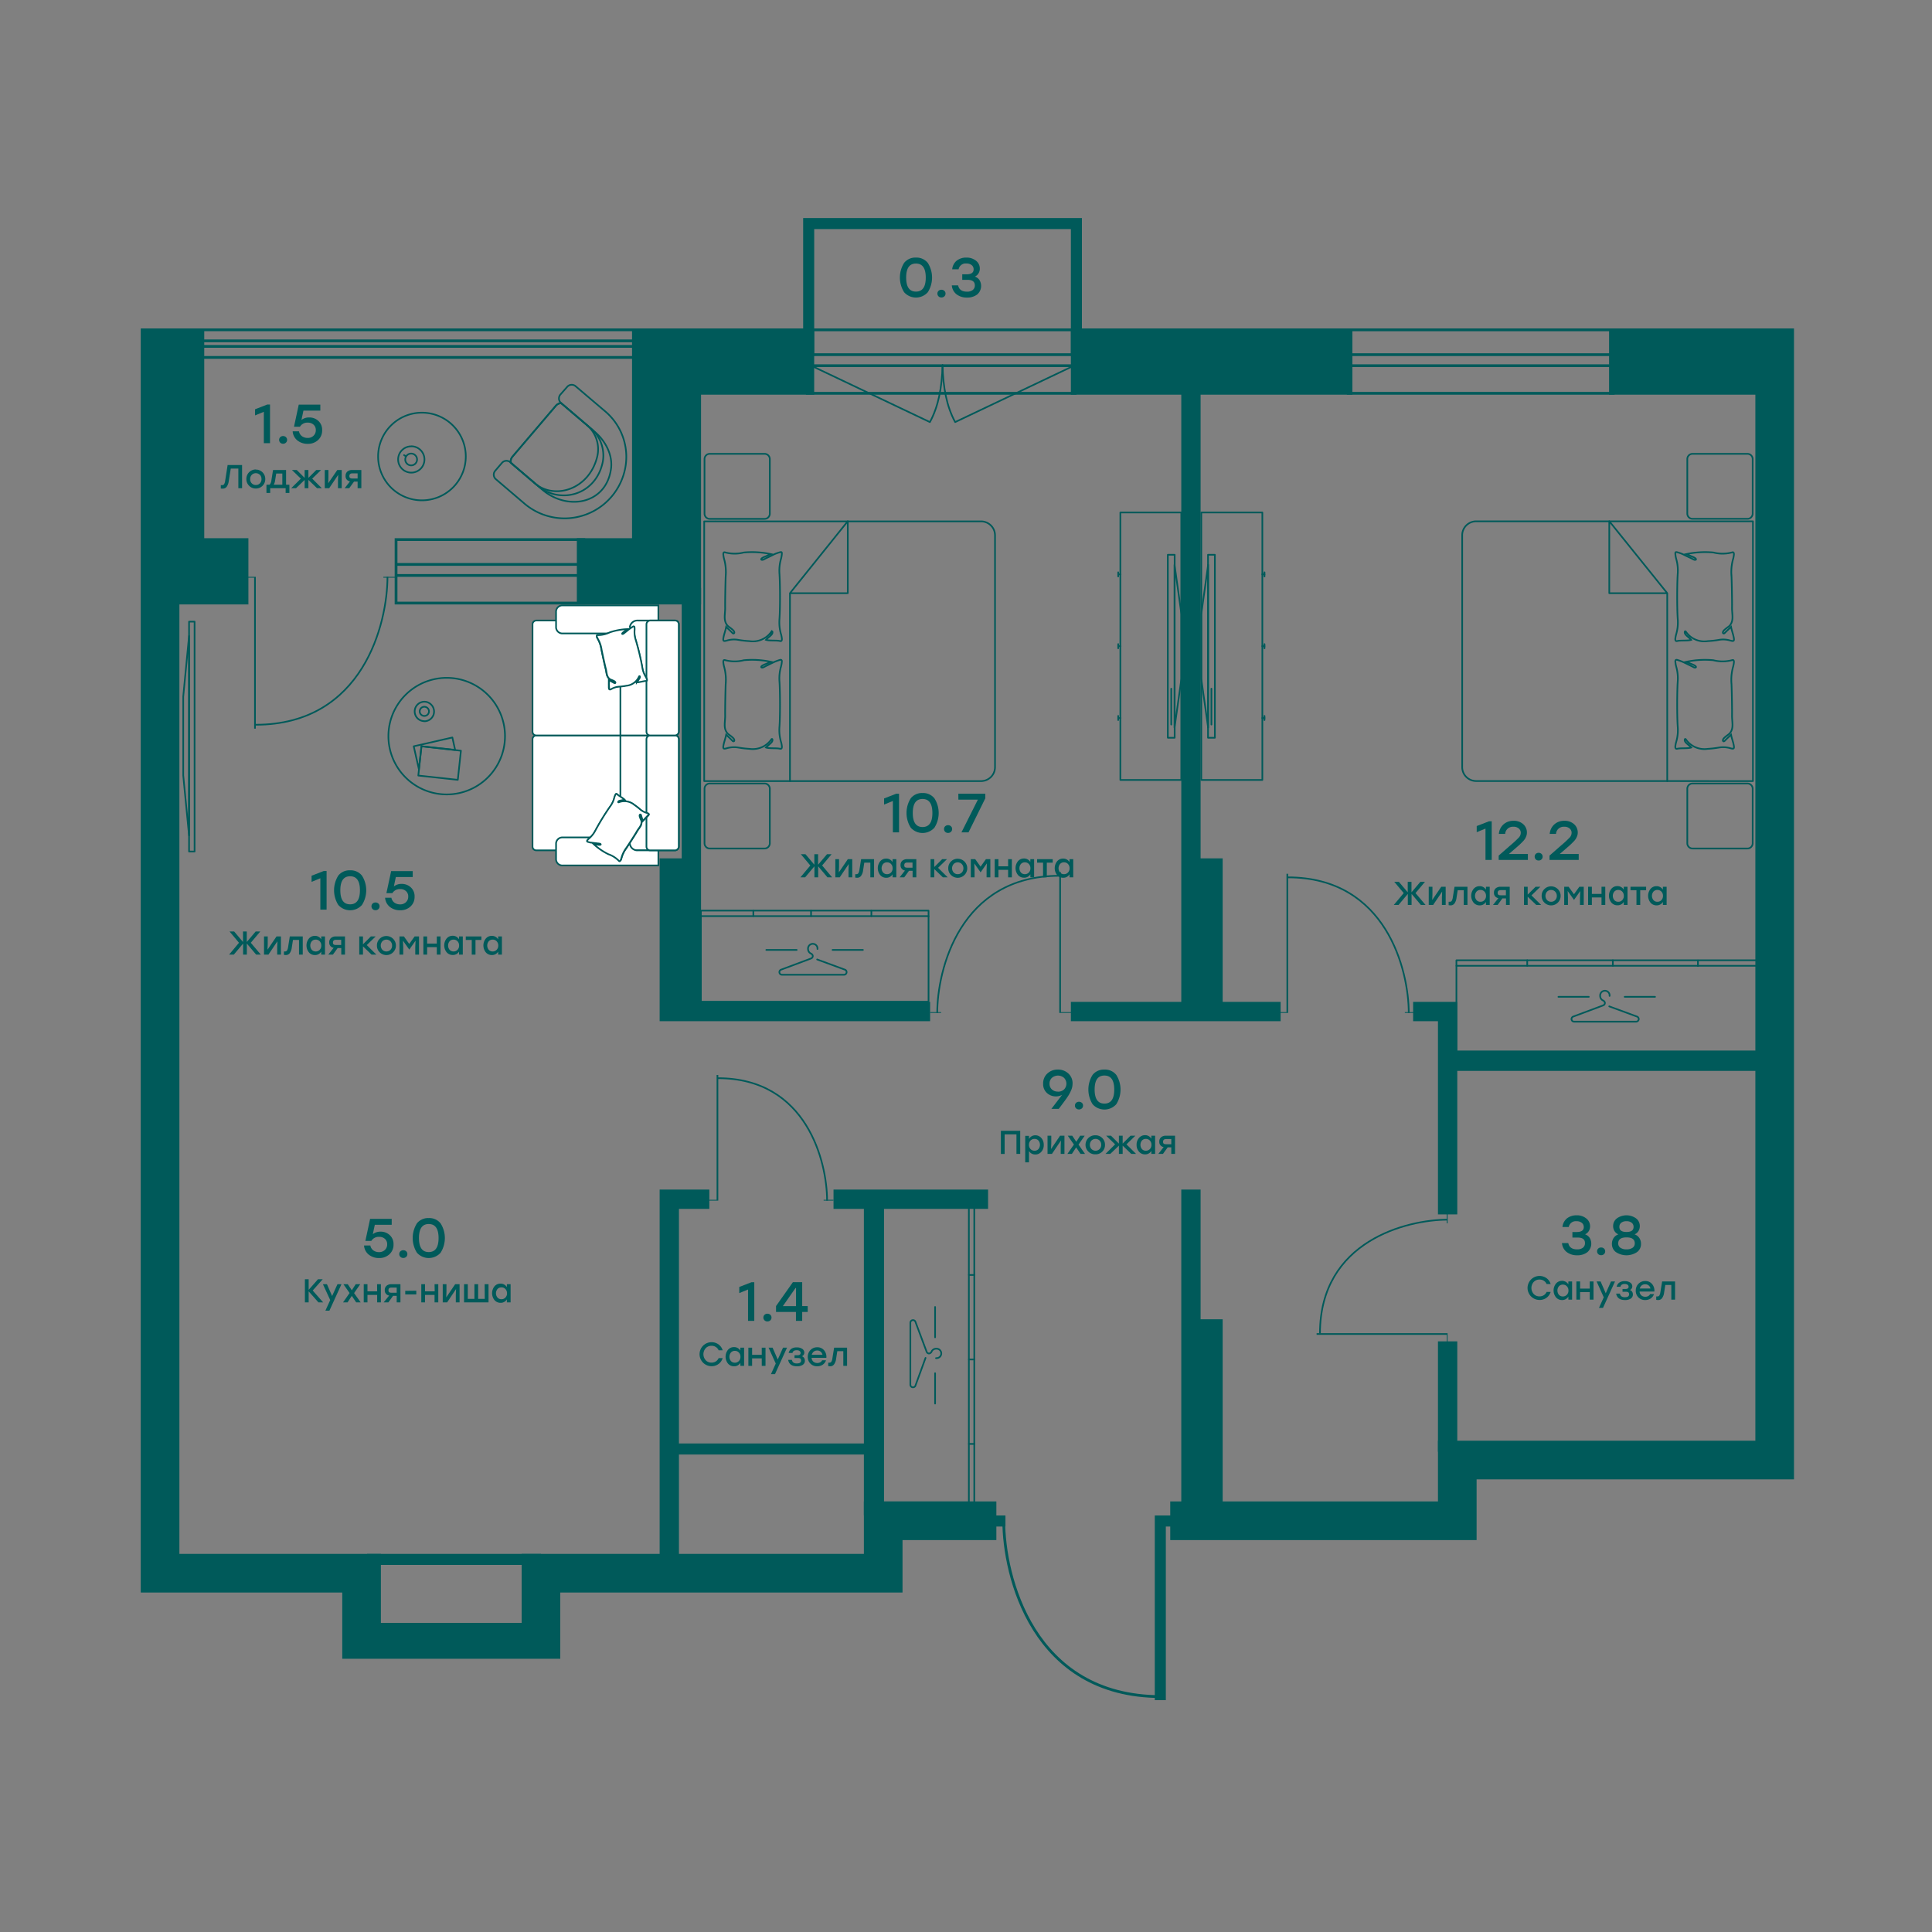 <svg xmlns="http://www.w3.org/2000/svg" xmlns:xlink="http://www.w3.org/1999/xlink" width="700" height="700" viewBox="0 0 700 700"><rect x="0" y="0" width="700" height="700" fill="#808080" stroke="none"/><defs><style>.cls-1,.cls-10,.cls-12,.cls-2,.cls-3,.cls-7,.cls-8{fill:none;}.cls-10,.cls-12,.cls-2,.cls-3,.cls-6,.cls-7,.cls-8,.cls-9{stroke:#005a5a;}.cls-2{stroke-linecap:round;stroke-linejoin:round;}.cls-12,.cls-2,.cls-3,.cls-6{stroke-width:0.6px;}.cls-3,.cls-6,.cls-8,.cls-9{stroke-miterlimit:10;}.cls-4{clip-path:url(#clip-path);}.cls-5{clip-path:url(#clip-path-2);}.cls-6{fill:#fff;}.cls-7,.cls-8{stroke-width:4px;}.cls-17,.cls-9{fill:#005a5a;}.cls-11{clip-path:url(#clip-path-3);}.cls-13{clip-path:url(#clip-path-4);}.cls-14{clip-path:url(#clip-path-5);}.cls-15{clip-path:url(#clip-path-6);}.cls-16{clip-path:url(#clip-path-7);}</style><clipPath id="clip-path"><rect class="cls-1" x="404.15" y="185.43" width="25" height="98"/></clipPath><clipPath id="clip-path-2"><rect class="cls-1" x="434.15" y="185.43" width="25" height="98"/></clipPath><clipPath id="clip-path-3"><rect class="cls-1" x="461.47" y="316.59" width="51.53" height="50.41"/></clipPath><clipPath id="clip-path-4"><rect class="cls-1" x="255.47" y="389.48" width="46.53" height="45.52"/></clipPath><clipPath id="clip-path-5"><rect class="cls-1" x="336.98" y="316" width="52.13" height="51"/></clipPath><clipPath id="clip-path-6"><rect class="cls-1" x="477.03" y="439.49" width="47.46" height="48.51"/></clipPath><clipPath id="clip-path-7"><rect class="cls-1" x="86.98" y="209" width="56.22" height="55"/></clipPath></defs><g id="мебель"><path class="cls-2" d="M259.18,188.88v0ZM355.44,283a5.07,5.07,0,0,0,3.59-1.48,5,5,0,0,0,1.48-3.56v-84a5,5,0,0,0-1.48-3.57,5.12,5.12,0,0,0-3.59-1.49H255.15V283Z"/><path class="cls-2" d="M286.22,283V214.92h20.95V188.84l-20.95,26.08"/><path class="cls-3" d="M263.1,266.2c.72.7,1.72,1.61,2.26,2.2s1.17-.15.21-1.07-1.66-1.2-2.08-1.74c-1.47-1.84-.71-4-.75-6.38s.1-8.95.19-11.31a17.6,17.6,0,0,0-.52-6.13,10.42,10.42,0,0,1-.35-1.85c0-.68.16-.92.78-.71a13.49,13.49,0,0,0,6.68,0,32.24,32.24,0,0,1,9.75.57c-.37.16-1.57.74-1.85.81-2.44.92-1.6,1.51-.91,1.24l1-.52c1.06-.5,2.11-1.05,3.17-1.53a18,18,0,0,1,1.86-.67c.54-.18.8.11.74.63a9.7,9.7,0,0,1-.33,1.85,15.64,15.64,0,0,0-.52,5.53c.24,3.91.26,12.05,0,16a15.44,15.44,0,0,0,.5,5.54,8.92,8.92,0,0,1,.37,1.85c0,.68-.18.9-.83.75-1.08-.27-3.72,0-4.93-.42.43-.57,1.86-1.52,2.21-2.18s0-1.35-.4-.59a8.16,8.16,0,0,1-3.46,2.71,8.24,8.24,0,0,1-4.36.54,34.42,34.42,0,0,1-3.91-.45,9.26,9.26,0,0,0-4.28.23c-1.25.37-1.45.16-1.21-1.11S262.89,267.42,263.1,266.2Z"/><path class="cls-3" d="M263.1,227.14c.72.7,1.72,1.62,2.26,2.19s1.17-.15.21-1.05-1.66-1.2-2.08-1.73c-1.47-1.85-.71-4.05-.75-6.39s.1-8.95.19-11.31a17.6,17.6,0,0,0-.52-6.13,9.64,9.64,0,0,1-.35-1.84c0-.67.16-.93.78-.71a13.26,13.26,0,0,0,6.68,0,32.9,32.9,0,0,1,9.75.58l-1.85.83c-2.44.9-1.6,1.49-.91,1.21.33-.12.7-.35,1-.51,1.06-.48,2.11-1,3.17-1.53a15,15,0,0,1,1.86-.65c.67-.2.8,0,.74.61a9.84,9.84,0,0,1-.33,1.85,15.64,15.64,0,0,0-.52,5.53c.24,3.91.26,12,0,16a15.46,15.46,0,0,0,.5,5.54,9.63,9.63,0,0,1,.37,1.85c0,.7-.18.92-.83.75-1.08-.26-3.72,0-4.93-.4.43-.58,1.86-1.52,2.21-2.2s0-1.33-.4-.57a8.15,8.15,0,0,1-7.82,3.23,34.37,34.37,0,0,1-3.91-.43,8.87,8.87,0,0,0-4.28.23c-1.25.35-1.45.16-1.21-1.13S262.89,228.37,263.1,227.14Z"/><path class="cls-2" d="M257.17,164.43H277a1.91,1.91,0,0,1,1.92,1.9v19.75A1.91,1.91,0,0,1,277,188H257.17a1.9,1.9,0,0,1-1.91-1.9V166.33A1.9,1.9,0,0,1,257.17,164.43Z"/><path class="cls-2" d="M257.17,283.88H277a1.91,1.91,0,0,1,1.92,1.9v19.75a1.91,1.91,0,0,1-1.92,1.9H257.17a1.9,1.9,0,0,1-1.91-1.9V285.78A1.9,1.9,0,0,1,257.17,283.88Z"/><g class="cls-4"><path class="cls-2" d="M425.6,201h-2.47V267.3h2.47Z"/><path class="cls-2" d="M428.06,222.57v23.28l-2.5,17.79v-59Z"/><path class="cls-2" d="M424.37,249.52v13"/><path class="cls-2" d="M428,282.59V185.68H405.93v96.91Z"/><path class="cls-2" d="M405.15,207.36v1.5"/><path class="cls-2" d="M406,208.1h-.8"/><path class="cls-2" d="M405.15,233.37v1.51"/><path class="cls-2" d="M406,234.11h-.8"/><path class="cls-2" d="M405.15,259.39v1.5"/><path class="cls-2" d="M406,260.15h-.8"/></g><path class="cls-2" d="M631.12,283v0Zm4,0V188.88H534.85a5.12,5.12,0,0,0-3.59,1.49,5,5,0,0,0-1.48,3.57v84a5,5,0,0,0,1.48,3.56,5.07,5.07,0,0,0,3.59,1.48Z"/><path class="cls-2" d="M604.07,283V214.92h-21V188.84l21,26.08"/><path class="cls-3" d="M627.2,266.2c-.73.7-1.73,1.61-2.27,2.2s-1.17-.15-.2-1.07,1.65-1.2,2.08-1.74c1.46-1.84.7-4,.74-6.38s-.09-8.95-.19-11.31a17.6,17.6,0,0,1,.52-6.13,9.61,9.61,0,0,0,.36-1.85c0-.68-.17-.92-.78-.71a13.53,13.53,0,0,1-6.69,0,32.24,32.24,0,0,0-9.75.57c.37.16,1.58.74,1.86.81,2.43.92,1.59,1.51.91,1.24l-1-.52c-1.06-.5-2.12-1.05-3.18-1.53a16.42,16.42,0,0,0-1.86-.67c-.54-.18-.8.11-.74.63a9.7,9.7,0,0,0,.33,1.85,15.41,15.41,0,0,1,.52,5.53c-.24,3.91-.26,12.05,0,16a15,15,0,0,1-.5,5.54,9.63,9.63,0,0,0-.37,1.85c0,.68.19.9.84.75,1.07-.27,3.71,0,4.92-.42-.43-.57-1.86-1.52-2.21-2.18s0-1.35.41-.59a8.13,8.13,0,0,0,3.45,2.71,8.27,8.27,0,0,0,4.37.54,34.24,34.24,0,0,0,3.9-.45,9.29,9.29,0,0,1,4.29.23c1.24.37,1.45.16,1.21-1.11S627.4,267.42,627.2,266.2Z"/><path class="cls-3" d="M627.2,227.14c-.73.7-1.73,1.62-2.27,2.19s-1.17-.15-.2-1.05,1.65-1.2,2.08-1.73c1.46-1.85.7-4.05.74-6.39s-.09-8.95-.19-11.31a17.6,17.6,0,0,1,.52-6.13,9.66,9.66,0,0,0,.36-1.84c0-.67-.17-.93-.78-.71a13.3,13.3,0,0,1-6.69,0,32.9,32.9,0,0,0-9.75.58l1.86.83c2.43.9,1.59,1.49.91,1.21a11.1,11.1,0,0,1-1-.51c-1.06-.48-2.12-1-3.18-1.53a15,15,0,0,0-1.86-.65c-.67-.2-.8,0-.74.61a9.84,9.84,0,0,0,.33,1.85,15.41,15.41,0,0,1,.52,5.53c-.24,3.91-.26,12,0,16a15,15,0,0,1-.5,5.54,10.45,10.45,0,0,0-.37,1.85c0,.7.19.92.84.75,1.07-.26,3.71,0,4.92-.4-.43-.58-1.86-1.52-2.21-2.2s0-1.33.41-.57a8.13,8.13,0,0,0,7.82,3.23,34.2,34.2,0,0,0,3.9-.43,8.91,8.91,0,0,1,4.29.23c1.24.35,1.45.16,1.21-1.13S627.4,228.37,627.2,227.14Z"/><path class="cls-2" d="M633.12,164.43H613.25a1.9,1.9,0,0,0-1.91,1.9v19.75a1.9,1.9,0,0,0,1.91,1.9h19.87a1.9,1.9,0,0,0,1.91-1.9V166.33A1.9,1.9,0,0,0,633.12,164.43Z"/><path class="cls-2" d="M633.12,283.88H613.25a1.9,1.9,0,0,0-1.91,1.9v19.75a1.9,1.9,0,0,0,1.91,1.9h19.87a1.9,1.9,0,0,0,1.91-1.9V285.78A1.9,1.9,0,0,0,633.12,283.88Z"/><g class="cls-5"><path class="cls-2" d="M437.69,201h2.48V267.3h-2.48Z"/><path class="cls-2" d="M435.23,222.57v23.28l2.5,17.79v-59Z"/><path class="cls-2" d="M438.92,249.52v13"/><path class="cls-2" d="M435.25,282.59V185.68h22.12v96.91Z"/><path class="cls-2" d="M458.15,207.36v1.5"/><path class="cls-2" d="M457.35,208.1h.8"/><path class="cls-2" d="M458.15,233.37v1.51"/><path class="cls-2" d="M457.35,234.11h.8"/><path class="cls-2" d="M458.15,259.39v1.5"/><path class="cls-2" d="M457.35,260.15h.8"/></g><path class="cls-2" d="M637.18,347.93v33H527.69v-33H637.18Z"/><path class="cls-2" d="M583.18,360.83a1.71,1.71,0,0,0-.07-.71,1.71,1.71,0,0,0-2.33-1,1.73,1.73,0,0,0-.58.42,1.83,1.83,0,0,0-.36.62,1.89,1.89,0,0,0-.07.71,1.81,1.81,0,0,0,1,1.6,1.11,1.11,0,0,1,.48.35,1.06,1.06,0,0,1,.24.54,1,1,0,0,1-.14.51.94.94,0,0,1-.39.35l-.33.14-10.71,4a.92.92,0,0,0-.44.45.94.94,0,0,0-.07.62.94.94,0,0,0,.94.74h22.45a1,1,0,0,0,.59-.21,1,1,0,0,0,.33-.54,1,1,0,0,0-.07-.62.94.94,0,0,0-.44-.44l-10.14-3.73"/><path class="cls-2" d="M575.65,361.17h-11"/><path class="cls-2" d="M599.65,361.17h-11"/><line class="cls-2" x1="637.18" y1="349.93" x2="527.69" y2="349.93"/><line class="cls-2" x1="615.19" y1="348" x2="615.19" y2="350"/><line class="cls-2" x1="584.36" y1="347.93" x2="584.36" y2="349.93"/><line class="cls-2" x1="553.34" y1="347.93" x2="553.34" y2="349.93"/><path class="cls-2" d="M353,544.32H320V437h33V544.32Z"/><path class="cls-2" d="M339.14,492.08a1.71,1.71,0,0,0,.71-.08,1.66,1.66,0,0,0,.62-.35,1.73,1.73,0,0,0,.42-.58,1.71,1.71,0,0,0,0-1.4,1.83,1.83,0,0,0-.42-.58,1.66,1.66,0,0,0-.62-.35,1.71,1.71,0,0,0-.71-.08,1.88,1.88,0,0,0-.95.28,1.79,1.79,0,0,0-.65.74,1.05,1.05,0,0,1-.35.48,1.14,1.14,0,0,1-.55.24.88.88,0,0,1-.5-.14.9.9,0,0,1-.36-.39l-.13-.33-4-10.7a.94.94,0,0,0-.45-.45,1,1,0,0,0-.63-.06.94.94,0,0,0-.53.34,1,1,0,0,0-.2.6v22.44a.91.91,0,0,0,.21.59.93.93,0,0,0,.53.33,1,1,0,0,0,.63-.07.94.94,0,0,0,.44-.44L335.34,492"/><path class="cls-2" d="M338.8,484.54v-11"/><path class="cls-2" d="M338.8,508.54v-11"/><line class="cls-2" x1="351.04" y1="544.32" x2="351.04" y2="437"/><line class="cls-2" x1="353.04" y1="523.16" x2="351.04" y2="523.16"/><line class="cls-2" x1="353.04" y1="492.55" x2="351.04" y2="492.55"/><line class="cls-2" x1="353.04" y1="461.94" x2="351.04" y2="461.94"/><path class="cls-2" d="M336.43,329.93v33H253.94v-33h82.49Z"/><path class="cls-2" d="M296.18,343.83a1.71,1.71,0,0,0-.07-.71,1.71,1.71,0,0,0-2.33-1,1.73,1.73,0,0,0-.58.42,1.83,1.83,0,0,0-.36.62,1.89,1.89,0,0,0-.07.71,1.81,1.81,0,0,0,1,1.6,1.11,1.11,0,0,1,.48.35,1.06,1.06,0,0,1,.24.54,1,1,0,0,1-.14.51.94.94,0,0,1-.39.35l-.33.14-10.71,4a.92.92,0,0,0-.44.45.94.94,0,0,0-.07.62.94.94,0,0,0,.94.74h22.45a1,1,0,0,0,.59-.21,1,1,0,0,0,.33-.54,1,1,0,0,0-.07-.62.94.94,0,0,0-.44-.44l-10.14-3.73"/><path class="cls-2" d="M288.65,344.17h-11"/><path class="cls-2" d="M312.65,344.17h-11"/><line class="cls-2" x1="336.43" y1="331.93" x2="253.94" y2="331.93"/><line class="cls-2" x1="315.72" y1="329.93" x2="315.72" y2="331.93"/><line class="cls-2" x1="293.86" y1="329.93" x2="293.86" y2="331.93"/><line class="cls-2" x1="272.95" y1="329.93" x2="272.95" y2="331.93"/><path class="cls-2" d="M196.45,177.39c9.16,7.82,23.22,5.29,24.94-7.59.63-4.75-1.81-9.86-5.89-13.34l-12.12-10.34a2.6,2.6,0,0,0-2,.88l-15.71,18.46a2.64,2.64,0,0,0-.52,2.28Z"/><path class="cls-2" d="M193.78,175.11c7.15,6.1,19.68,2.27,22.59-9.6a11.46,11.46,0,0,0-3.69-11.46L203.23,146a2.91,2.91,0,0,0-1.8,1l-15.76,18.47a2.9,2.9,0,0,0-.7,2.13Z"/><path class="cls-2" d="M226,171.77a21.59,21.59,0,0,0-6.87-22.85l-10.6-9a2.16,2.16,0,0,0-3,.21L203,143a2.18,2.18,0,0,0,.26,3l10.58,9a13,13,0,0,1,4.58,12.23c-2.42,12.28-15.57,15.58-23.54,8.78l-10-8.54a2.14,2.14,0,0,0-3,.22l-2.49,2.92a2.14,2.14,0,0,0,.26,3l10.17,8.68A22.38,22.38,0,0,0,226,171.77Z"/><rect class="cls-6" x="198.62" y="260.78" width="41.64" height="53" rx="1.33" transform="translate(-67.84 506.71) rotate(-90)"/><path class="cls-6" d="M228.19,305.56h0a2.31,2.31,0,0,0-2.44-2.15H203.91a2.31,2.31,0,0,0-2.44,2.15v5.87a2.3,2.3,0,0,0,2.44,2.14h34.63V308.1h-7.45A2.74,2.74,0,0,1,228.19,305.56Z"/><line class="cls-6" x1="224.78" y1="303.41" x2="224.78" y2="266.46"/><rect class="cls-6" x="198.62" y="219.14" width="41.64" height="53" rx="1.33" transform="translate(-26.2 465.08) rotate(-90)"/><path class="cls-6" d="M228.19,227.37h0a2.3,2.3,0,0,1-2.44,2.14H203.91a2.3,2.3,0,0,1-2.44-2.14v-5.88a2.3,2.3,0,0,1,2.44-2.14h34.63v5.48h-7.45A2.74,2.74,0,0,0,228.19,227.37Z"/><rect class="cls-6" x="219.26" y="281.42" width="41.64" height="11.71" rx="1.33" transform="translate(-47.2 527.36) rotate(-90)"/><rect class="cls-6" x="219.26" y="239.78" width="41.64" height="11.71" rx="1.33" transform="translate(-5.56 485.72) rotate(-90)"/><line class="cls-6" x1="224.78" y1="266.46" x2="224.78" y2="229.28"/><path class="cls-6" d="M216.16,230.55a5.39,5.39,0,0,0,.5,1.06,10.7,10.7,0,0,1,1.22,3.69c.29,1.46,1.16,5.55,1.53,6.93s.21,2.85,1.43,3.7c.35.26,1,.42,1.59.74s.6,1.05,0,.68-1.21-.68-1.85-1v2.59c0,.89.2.91.94.5a6.3,6.3,0,0,1,2.72-.79,25,25,0,0,0,2.58-.34,5.41,5.41,0,0,0,2.71-1,5.53,5.53,0,0,0,1.84-2.2c.19-.52.52-.24.35.29a13.56,13.56,0,0,1-1.11,1.68c.78,0,2.5-.5,3.22-.5s.59-.18.44-.59a6.2,6.2,0,0,0-.52-1.11,9,9,0,0,1-1.14-3.3,92.59,92.59,0,0,0-2.33-9.74,9.78,9.78,0,0,1-.48-3.48,5,5,0,0,0,0-1.22.29.29,0,0,0,0-.13"/><path class="cls-6" d="M220.67,246.45l1.85,1c.5.28.74-.27,0-.68s-1.24-.48-1.59-.74c-1.22-.92-1.05-2.35-1.42-3.7s-1.24-5.54-1.54-6.93a10.77,10.77,0,0,0-1.22-3.69,5.14,5.14,0,0,1-.5-1.06c-.14-.4,0-.59.39-.55a9.58,9.58,0,0,0,4.33-1,22.75,22.75,0,0,1,6.33-1.16l-1,.77c-1.42,1-.81,1.17-.41.89a7.47,7.47,0,0,0,.59-.46c.61-.46,1.21-1,1.85-1.44.32-.24.69-.45,1-.67s.53,0,.57.26a5,5,0,0,1,0,1.22,9.78,9.78,0,0,0,.48,3.48,93,93,0,0,1,2.33,9.73,8.83,8.83,0,0,0,1.15,3.31,5.85,5.85,0,0,1,.51,1.11c.15.41,0,.59-.44.59s-2.44.52-3.22.5a14.35,14.35,0,0,0,1.11-1.68c.17-.54-.16-.81-.35-.3a5.49,5.49,0,0,1-1.84,2.21,5.41,5.41,0,0,1-2.71,1,22.19,22.19,0,0,1-2.58.33,6.49,6.49,0,0,0-2.72.8c-.74.41-.9.33-.94-.5S220.65,247.24,220.67,246.45Z"/><path class="cls-6" d="M224.83,311.83a5.33,5.33,0,0,0,.39-1.1,10.86,10.86,0,0,1,1.75-3.48c.83-1.24,3.1-4.74,3.82-6s1.87-2.16,1.61-3.62c-.07-.43-.41-1-.61-1.65s.32-1.17.49-.48.36,1.33.6,2l1.83-1.83c.63-.63.5-.78-.31-1a6.33,6.33,0,0,1-2.49-1.36,24.06,24.06,0,0,0-2.06-1.59,5.46,5.46,0,0,0-2.61-1.21,5.61,5.61,0,0,0-2.87.25c-.5.24-.53-.19,0-.45a14.8,14.8,0,0,1,2-.41c-.55-.55-2.12-1.41-2.63-1.92s-.55-.29-.73.11a5.64,5.64,0,0,0-.42,1.15,8.92,8.92,0,0,1-1.53,3.14,92.1,92.1,0,0,0-5.24,8.54,9.64,9.64,0,0,1-2.12,2.79,5.44,5.44,0,0,0-.86.87.26.26,0,0,0-.09.09"/><path class="cls-6" d="M232.88,297.4c-.18-.63-.45-1.46-.6-2s-.72-.33-.49.48.54,1.22.61,1.65c.2,1.51-.92,2.4-1.61,3.62s-3,4.79-3.82,6a10.86,10.86,0,0,0-1.75,3.48,5.33,5.33,0,0,1-.39,1.1c-.18.39-.42.42-.67.11a9.66,9.66,0,0,0-3.76-2.35,22.53,22.53,0,0,1-5.31-3.66l1.28.19c1.68.34,1.4-.25.92-.34a7.08,7.08,0,0,0-.75-.1c-.76-.1-1.53-.17-2.32-.28-.4,0-.8-.17-1.2-.26s-.38-.38-.23-.59a5.44,5.44,0,0,1,.87-.86,9.79,9.79,0,0,0,2.11-2.8,90.64,90.64,0,0,1,5.24-8.53,8.71,8.71,0,0,0,1.53-3.15,5.64,5.64,0,0,1,.42-1.15c.18-.4.42-.42.73-.11s2.09,1.36,2.63,1.92a14.8,14.8,0,0,0-2,.41c-.49.26-.45.69,0,.46a5.55,5.55,0,0,1,5.48.95,21.29,21.29,0,0,1,2.06,1.59,6.33,6.33,0,0,0,2.49,1.36c.81.24.87.41.31,1S233.45,296.85,232.88,297.4Z"/><path class="cls-2" d="M154.43,286.49a21.12,21.12,0,1,0-11.79-11,21.11,21.11,0,0,0,11.79,11Z"/><path class="cls-2" d="M152.69,270.38l-.91,8.35-1.88-8.33,14-3.2,1,4.51Z"/><path class="cls-2" d="M152.71,270.4,151.56,281l14.31,1.55L167,272Z"/><path class="cls-2" d="M153.69,261.32a3.49,3.49,0,0,0,2-.58,3.6,3.6,0,0,0,1.31-1.58,3.55,3.55,0,0,0-.76-3.85,3.57,3.57,0,0,0-1.8-1,3.47,3.47,0,0,0-2,.2,3.52,3.52,0,0,0,1.33,6.78Z"/><path class="cls-2" d="M153.69,259.39a1.63,1.63,0,0,0,.94-.24,1.6,1.6,0,0,0,.64-.72,1.65,1.65,0,0,0-.3-1.83,1.65,1.65,0,0,0-.85-.48,1.58,1.58,0,0,0-1,.08,1.62,1.62,0,0,0-.76.61,1.59,1.59,0,0,0-.29.92,1.66,1.66,0,0,0,1.58,1.66Z"/><path class="cls-2" d="M68.5,225.23h2v83.3h-2Z"/><path class="cls-2" d="M66.39,252.41v28.52l2.11,21.79V230.41Z"/><path class="cls-2" d="M152.92,149.52a15.88,15.88,0,1,0,15.84,15.92,15.88,15.88,0,0,0-15.84-15.92Z"/><path class="cls-2" d="M149,161.72a4.75,4.75,0,0,0-4.75,4.75v0a4.77,4.77,0,1,0,4.77-4.77Z"/><path class="cls-2" d="M146.83,166.48h0a2.14,2.14,0,1,0,2.14-2.14A2.14,2.14,0,0,0,146.83,166.48Z"/><line class="cls-2" x1="146.4" y1="164.9" x2="147.08" y2="165.33"/></g><g id="балконы"><polyline class="cls-7" points="390 129 390 81 293 81 293 129"/></g><g id="вентканалы"><line class="cls-8" x1="242" y1="525" x2="317" y2="525"/><line class="cls-8" x1="133" y1="565" x2="196" y2="565"/></g><g id="стены_внутренние" data-name="стены внутренние"><polygon class="cls-9" points="336.5 363.5 336.5 369.5 239.5 369.5 239.5 311.5 247.5 311.5 247.5 213.5 253.5 213.5 253.5 363.5 336.5 363.5"/><polygon class="cls-9" points="388.5 369.5 388.5 363.5 428.5 363.5 428.5 136.5 434.5 136.5 434.5 311.5 442.5 311.5 442.5 363.5 463.5 363.5 463.5 369.5 388.5 369.5"/><polygon class="cls-9" points="512.5 369.5 512.5 363.5 527.5 363.5 527.5 381.5 640.5 381.5 640.5 387.5 527.5 387.5 527.5 439.5 521.5 439.5 521.5 369.5 512.5 369.5"/><rect class="cls-9" x="521.5" y="486.5" width="6" height="39"/><polygon class="cls-9" points="428.5 431.5 434.5 431.5 434.5 478.5 442.5 478.5 442.5 548.5 428.5 548.5 428.5 431.5"/><polygon class="cls-9" points="256.5 431.5 256.5 437.5 245.5 437.5 245.5 566.5 239.5 566.5 239.5 431.5 256.5 431.5"/><polygon class="cls-9" points="302.5 431.5 357.5 431.5 357.5 437.5 319.5 437.5 319.5 548.5 313.5 548.5 313.5 437.5 302.5 437.5 302.5 431.5"/></g><g id="стены_фасад" data-name="стены фасад"><polygon class="cls-9" points="583.5 119.5 649.5 119.5 649.5 535.5 534.5 535.5 534.5 557.5 424.5 557.5 424.5 544.5 521.5 544.5 521.5 522.5 636.5 522.5 636.5 142.5 583.5 142.5 583.5 119.5"/><polygon class="cls-9" points="360.5 544.5 360.5 557.5 326.5 557.5 326.5 576.5 202.5 576.5 202.5 600.5 124.5 600.5 124.5 576.5 51.5 576.5 51.5 119.5 73.5 119.5 73.5 195.5 89.5 195.5 89.5 218.5 64.5 218.5 64.5 563.5 137.5 563.5 137.5 588.5 189.5 588.5 189.5 563.5 313.5 563.5 313.5 544.5 360.5 544.5"/><polygon class="cls-9" points="209.5 218.5 209.5 195.5 229.5 195.5 229.5 119.5 294.5 119.5 294.5 142.5 253.5 142.5 253.5 218.5 209.5 218.5"/><rect class="cls-9" x="388.5" y="119.5" width="101" height="23"/></g><g id="двери"><g id="Дверь"><path class="cls-7" d="M420.4,616V551.09H427m-62.71,0h-4.4"/><path class="cls-10" d="M363.68,551c0,19.83,10.35,63.71,56.94,63.71"/></g><g class="cls-11"><path class="cls-12" d="M461.47,367h4.95V316.59M513,367h-4"/><path class="cls-12" d="M510.42,367c0-15.29-8-49.12-43.8-49.12"/></g><g class="cls-13"><path class="cls-12" d="M255.47,435h4.47V389.48M302,435h-3.58"/><path class="cls-12" d="M299.67,435c0-13.81-7.19-44.35-39.55-44.35"/></g><g class="cls-14"><path class="cls-12" d="M384.1,316v51h5M341,367h-4"/><path class="cls-12" d="M339.58,367c0-15.47,8.06-49.69,44.32-49.69"/></g><g class="cls-15"><path class="cls-12" d="M524.49,488v-4.66H477m47.46-43.85v3.73"/><path class="cls-12" d="M524.49,441.91c-14.4,0-46.24,7.5-46.24,41.24"/></g><g class="cls-16"><path class="cls-12" d="M92.38,264V209H87m51.9,0h4.32"/><path class="cls-12" d="M140.39,209c0,16.68-8.69,53.59-47.79,53.59"/></g><path class="cls-2" d="M293.5,132.3l43.42,20.63c3.08-5.65,4.39-12.54,4.58-20.63"/><path class="cls-2" d="M389.5,132.3l-43.43,20.63c-3.07-5.65-4.38-12.54-4.57-20.63"/></g><g id="окна"><g id="Окно"><path class="cls-17" d="M389,120v22H293V120h96m1-1H292v24h98V119Z"/><line class="cls-10" x1="390" y1="128.5" x2="293" y2="128.5"/><line class="cls-10" x1="390" y1="132.5" x2="293" y2="132.5"/></g><g id="Окно-2" data-name="Окно"><path class="cls-17" d="M211,196v22H144V196h67m1-1H143v24h69V195Z"/><line class="cls-10" x1="212" y1="204.5" x2="143.5" y2="204.5"/><line class="cls-10" x1="212" y1="208.5" x2="143.5" y2="208.5"/></g><g id="Окно-3" data-name="Окно"><path class="cls-17" d="M584,120v22H489V120h95m1-1H488v24h97V119Z"/><line class="cls-10" x1="585" y1="128.5" x2="488" y2="128.5"/><line class="cls-10" x1="585" y1="132.5" x2="488" y2="132.5"/></g><g id="Окно-4" data-name="Окно"><path class="cls-17" d="M230,120v9H73v-9H230m1-1H72v11H231V119Z"/><line class="cls-10" x1="232" y1="123.5" x2="72" y2="123.5"/><line class="cls-10" x1="232" y1="125.5" x2="72" y2="125.5"/></g></g><g id="текст"><path class="cls-17" d="M117.33,315.57h1v14h-2.26V318.21l-3.18,1.3v-2.22Z"/><path class="cls-17" d="M126.85,315.33a5.19,5.19,0,0,1,4.3,1.93,9.92,9.92,0,0,1,0,10.62,5.74,5.74,0,0,1-8.58,0,10,10,0,0,1,0-10.64A5.18,5.18,0,0,1,126.85,315.33Zm0,12.32q3.56,0,3.56-5.08t-3.56-5.08q-3.54,0-3.54,5.08T126.85,327.65Z"/><path class="cls-17" d="M135,327.38a1.45,1.45,0,0,1,1.05-.39,1.49,1.49,0,0,1,1.06.39,1.32,1.32,0,0,1,.42,1,1.36,1.36,0,0,1-.42,1,1.46,1.46,0,0,1-1.06.4,1.42,1.42,0,0,1-1.05-.4,1.39,1.39,0,0,1-.41-1A1.35,1.35,0,0,1,135,327.38Z"/><path class="cls-17" d="M145.49,320.25a4.77,4.77,0,0,1,3.36,1.26,4.35,4.35,0,0,1,1.36,3.36,4.62,4.62,0,0,1-1.48,3.57,5.31,5.31,0,0,1-3.74,1.37,5.88,5.88,0,0,1-3.69-1.18,4.62,4.62,0,0,1-1.77-3.36h2.28a2.81,2.81,0,0,0,1.1,1.78,3.44,3.44,0,0,0,2.06.62,2.92,2.92,0,0,0,2.12-.8,2.69,2.69,0,0,0,.82-2,2.54,2.54,0,0,0-.81-2,3,3,0,0,0-2.09-.74,3.1,3.1,0,0,0-2.84,1.48H140l1.72-8h7.82v2.16h-6.12l-.72,3.4A4.4,4.4,0,0,1,145.49,320.25Z"/><path class="cls-17" d="M94.5,345.88H92.81l-3.37-4v4H88.08v-4l-3.37,4H83l3.59-4.3-3.43-4.09h1.67l3.22,3.81v-3.81h1.36v3.81l3.23-3.81h1.67l-3.44,4.09Z"/><path class="cls-17" d="M100.19,339.29h1.6v6.59h-1.36v-2.75l.09-2.09-3.27,4.84H95.66v-6.59H97V342l-.08,2.08Z"/><path class="cls-17" d="M105,339.29h4.69v6.59h-1.35v-5.32h-2.19l-.43,2.76a4.41,4.41,0,0,1-.77,2.07,1.75,1.75,0,0,1-1.41.64,5.44,5.44,0,0,1-.67-.07v-1.23l.12,0h.27a.83.83,0,0,0,.72-.33,3.34,3.34,0,0,0,.4-1.24Z"/><path class="cls-17" d="M116.39,339.29h1.36v6.59h-1.36v-1.1a2.56,2.56,0,0,1-2.3,1.25,2.78,2.78,0,0,1-2.19-1,4,4,0,0,1,0-4.95,2.79,2.79,0,0,1,2.18-1,2.59,2.59,0,0,1,2.31,1.27Zm-2,5.44a1.94,1.94,0,0,0,1.45-.6,2.15,2.15,0,0,0,.57-1.55,2.17,2.17,0,0,0-.57-1.54,1.94,1.94,0,0,0-1.45-.6,1.84,1.84,0,0,0-1.42.6,2.45,2.45,0,0,0,0,3.09A1.84,1.84,0,0,0,114.38,344.73Z"/><path class="cls-17" d="M121.66,339.29H125v6.59h-1.35V343.5h-1.31l-1.72,2.38h-1.67l1.94-2.48a1.83,1.83,0,0,1-1.6-1.91,2,2,0,0,1,.66-1.65A2.61,2.61,0,0,1,121.66,339.29Zm.11,3.09h1.85v-1.87h-1.89c-.73,0-1.1.32-1.1,1S121,342.38,121.77,342.38Z"/><path class="cls-17" d="M136.37,345.88h-1.75l-3.11-3v3h-1.35v-6.59h1.35v2.85l2.86-2.85h1.74l-3.23,3.13Z"/><path class="cls-17" d="M140,339.14a3.45,3.45,0,1,1-2.43,5.9,3.34,3.34,0,0,1-1-2.46,3.3,3.3,0,0,1,1-2.45A3.34,3.34,0,0,1,140,339.14Zm1.46,1.9a2.08,2.08,0,0,0-2.92,0,2.33,2.33,0,0,0,0,3.09,2,2,0,0,0,1.47.6,2,2,0,0,0,1.46-.6,2.12,2.12,0,0,0,.59-1.55A2.14,2.14,0,0,0,141.41,341Z"/><path class="cls-17" d="M150.22,339.29h1.6v6.59h-1.36v-2.75l.1-2.3-2.27,3.23h0L146,340.83l.1,2.3v2.75h-1.36v-6.59h1.6l1.94,2.71Z"/><path class="cls-17" d="M158.26,339.29h1.36v6.59h-1.36v-2.72h-3.5v2.72H153.4v-6.59h1.36v2.59h3.5Z"/><path class="cls-17" d="M166.32,339.29h1.36v6.59h-1.36v-1.1A2.56,2.56,0,0,1,164,346a2.78,2.78,0,0,1-2.19-1,4,4,0,0,1,0-4.95,2.79,2.79,0,0,1,2.18-1,2.58,2.58,0,0,1,2.31,1.27Zm-2,5.44a1.92,1.92,0,0,0,1.45-.6,2.15,2.15,0,0,0,.57-1.55,2.17,2.17,0,0,0-.57-1.54,1.92,1.92,0,0,0-1.45-.6,1.84,1.84,0,0,0-1.42.6,2.45,2.45,0,0,0,0,3.09A1.84,1.84,0,0,0,164.31,344.73Z"/><path class="cls-17" d="M174.42,339.29v1.27h-2.14v5.32h-1.36v-5.32h-2.16v-1.27h5.66Z"/><path class="cls-17" d="M180.5,339.29h1.35v6.59H180.5v-1.1a2.58,2.58,0,0,1-2.31,1.25,2.78,2.78,0,0,1-2.19-1,4,4,0,0,1,0-4.95,2.77,2.77,0,0,1,2.17-1,2.6,2.6,0,0,1,2.32,1.27Zm-2,5.44a1.92,1.92,0,0,0,1.45-.6,2.15,2.15,0,0,0,.58-1.55,2.18,2.18,0,0,0-.58-1.54,1.92,1.92,0,0,0-1.45-.6,1.84,1.84,0,0,0-1.42.6,2.45,2.45,0,0,0,0,3.09A1.84,1.84,0,0,0,178.48,344.73Z"/><path class="cls-17" d="M331.86,93.33a5.19,5.19,0,0,1,4.3,1.93,9.92,9.92,0,0,1,0,10.62,5.74,5.74,0,0,1-8.58,0,10,10,0,0,1,0-10.64A5.18,5.18,0,0,1,331.86,93.33Zm0,12.32q3.56,0,3.56-5.08t-3.56-5.08q-3.54,0-3.54,5.08T331.86,105.65Z"/><path class="cls-17" d="M340.05,105.38a1.45,1.45,0,0,1,1.05-.39,1.49,1.49,0,0,1,1.06.39,1.32,1.32,0,0,1,.42,1,1.36,1.36,0,0,1-.42,1,1.46,1.46,0,0,1-1.06.4,1.42,1.42,0,0,1-1.05-.4,1.39,1.39,0,0,1-.41-1A1.35,1.35,0,0,1,340.05,105.38Z"/><path class="cls-17" d="M353.22,100.21a3.33,3.33,0,0,1,1.67,1.28,4.07,4.07,0,0,1-.82,5.19,5.78,5.78,0,0,1-3.71,1.13,6,6,0,0,1-3.74-1.14,4.53,4.53,0,0,1-1.76-3.28h2.28c.32,1.52,1.39,2.28,3.2,2.28a3.23,3.23,0,0,0,2.12-.61,2.06,2.06,0,0,0,.74-1.67c0-1.33-.89-2-2.66-2h-1.9v-2h1.5c1.75,0,2.62-.59,2.62-1.78a1.91,1.91,0,0,0-.7-1.55,2.94,2.94,0,0,0-1.94-.59,2.58,2.58,0,0,0-2.8,2.1H345a4.56,4.56,0,0,1,1.68-3.17,5.55,5.55,0,0,1,3.46-1.07,5.33,5.33,0,0,1,3.48,1.13A3.55,3.55,0,0,1,355,97.33a3.2,3.2,0,0,1-.48,1.74A2.93,2.93,0,0,1,353.22,100.21Z"/><path class="cls-17" d="M324.74,287.57h1v14H323.5V290.21l-3.18,1.3v-2.22Z"/><path class="cls-17" d="M334.26,287.33a5.19,5.19,0,0,1,4.3,1.93,9.92,9.92,0,0,1,0,10.62,5.74,5.74,0,0,1-8.58,0,10,10,0,0,1,0-10.64A5.18,5.18,0,0,1,334.26,287.33Zm0,12.32q3.56,0,3.56-5.08t-3.56-5.08q-3.54,0-3.54,5.08T334.26,299.65Z"/><path class="cls-17" d="M342.45,299.38a1.45,1.45,0,0,1,1.05-.39,1.49,1.49,0,0,1,1.06.39,1.32,1.32,0,0,1,.42,1,1.36,1.36,0,0,1-.42,1,1.46,1.46,0,0,1-1.06.4,1.42,1.42,0,0,1-1.05-.4,1.39,1.39,0,0,1-.41-1A1.35,1.35,0,0,1,342.45,299.38Z"/><path class="cls-17" d="M347.22,287.57H357v1.66l-6.08,12.34h-2.56l5.94-11.84h-7.06Z"/><path class="cls-17" d="M301.5,317.88h-1.69l-3.37-4v4h-1.36v-4l-3.37,4H290l3.59-4.3-3.43-4.09h1.67l3.22,3.81v-3.81h1.36v3.81l3.23-3.81h1.67l-3.44,4.09Z"/><path class="cls-17" d="M307.19,311.29h1.6v6.59h-1.36v-2.75l.09-2.09-3.27,4.84h-1.59v-6.59H304V314l-.08,2.08Z"/><path class="cls-17" d="M312,311.29h4.69v6.59h-1.35v-5.32h-2.19l-.43,2.76a4.41,4.41,0,0,1-.77,2.07,1.75,1.75,0,0,1-1.41.64,5.44,5.44,0,0,1-.67-.07v-1.23l.12,0h.27a.83.83,0,0,0,.72-.33,3.34,3.34,0,0,0,.4-1.24Z"/><path class="cls-17" d="M323.39,311.29h1.36v6.59h-1.36v-1.1a2.56,2.56,0,0,1-2.3,1.25,2.78,2.78,0,0,1-2.19-1,4,4,0,0,1,0-4.95,2.79,2.79,0,0,1,2.18-1,2.59,2.59,0,0,1,2.31,1.27Zm-2,5.44a1.94,1.94,0,0,0,1.45-.6,2.15,2.15,0,0,0,.57-1.55,2.17,2.17,0,0,0-.57-1.54,1.94,1.94,0,0,0-1.45-.6,1.84,1.84,0,0,0-1.42.6,2.45,2.45,0,0,0,0,3.09A1.84,1.84,0,0,0,321.38,316.73Z"/><path class="cls-17" d="M328.66,311.29H332v6.59h-1.35V315.5h-1.31l-1.72,2.38h-1.67l1.94-2.48a1.83,1.83,0,0,1-1.6-1.91,2,2,0,0,1,.66-1.65A2.61,2.61,0,0,1,328.66,311.29Zm.11,3.09h1.85v-1.87h-1.89c-.73,0-1.1.32-1.1,1S328,314.38,328.77,314.38Z"/><path class="cls-17" d="M343.37,317.88h-1.75l-3.11-3v3h-1.35v-6.59h1.35v2.85l2.86-2.85h1.74l-3.23,3.13Z"/><path class="cls-17" d="M347,311.14a3.45,3.45,0,1,1-2.43,5.9,3.34,3.34,0,0,1-1-2.46,3.3,3.3,0,0,1,1-2.45A3.34,3.34,0,0,1,347,311.14Zm1.46,1.9a2.08,2.08,0,0,0-2.92,0,2.33,2.33,0,0,0,0,3.09,2,2,0,0,0,1.47.6,2,2,0,0,0,1.46-.6,2.12,2.12,0,0,0,.59-1.55A2.14,2.14,0,0,0,348.41,313Z"/><path class="cls-17" d="M357.22,311.29h1.6v6.59h-1.36v-2.75l.1-2.3-2.27,3.23h0L353,312.83l.1,2.3v2.75h-1.36v-6.59h1.6l1.94,2.71Z"/><path class="cls-17" d="M365.26,311.29h1.36v6.59h-1.36v-2.72h-3.5v2.72H360.4v-6.59h1.36v2.59h3.5Z"/><path class="cls-17" d="M373.32,311.29h1.36v6.59h-1.36v-1.1A2.56,2.56,0,0,1,371,318a2.78,2.78,0,0,1-2.19-1,4,4,0,0,1,0-4.95,2.79,2.79,0,0,1,2.18-1,2.58,2.58,0,0,1,2.31,1.27Zm-2,5.44a1.92,1.92,0,0,0,1.45-.6,2.15,2.15,0,0,0,.57-1.55,2.17,2.17,0,0,0-.57-1.54,1.92,1.92,0,0,0-1.45-.6,1.84,1.84,0,0,0-1.42.6,2.45,2.45,0,0,0,0,3.09A1.84,1.84,0,0,0,371.31,316.73Z"/><path class="cls-17" d="M381.42,311.29v1.27h-2.14v5.32h-1.36v-5.32h-2.16v-1.27h5.66Z"/><path class="cls-17" d="M387.5,311.29h1.35v6.59H387.5v-1.1a2.58,2.58,0,0,1-2.31,1.25,2.78,2.78,0,0,1-2.19-1,4,4,0,0,1,0-4.95,2.77,2.77,0,0,1,2.17-1,2.6,2.6,0,0,1,2.32,1.27Zm-2,5.44a1.92,1.92,0,0,0,1.45-.6,2.15,2.15,0,0,0,.58-1.55,2.18,2.18,0,0,0-.58-1.54,1.92,1.92,0,0,0-1.45-.6,1.84,1.84,0,0,0-1.42.6,2.45,2.45,0,0,0,0,3.09A1.84,1.84,0,0,0,385.48,316.73Z"/><path class="cls-17" d="M539.48,297.57h1v14h-2.26V300.21l-3.18,1.3v-2.22Z"/><path class="cls-17" d="M546.66,309.41h6.92v2.16H543V310l4.06-3.56a40,40,0,0,0,3.25-3,2.51,2.51,0,0,0,.69-1.67,2,2,0,0,0-.71-1.59,2.82,2.82,0,0,0-2-.63,2.76,2.76,0,0,0-2.94,2.58h-2.28a5.17,5.17,0,0,1,1.69-3.46,5.31,5.31,0,0,1,3.63-1.28,5,5,0,0,1,3.51,1.23,4,4,0,0,1,1.33,3.05,3.58,3.58,0,0,1-.21,1.21,6.09,6.09,0,0,1-.46,1,6.5,6.5,0,0,1-.94,1.14c-.46.47-.84.85-1.14,1.12s-.83.74-1.59,1.39l-2.2,1.9Z"/><path class="cls-17" d="M556.45,309.38a1.45,1.45,0,0,1,1-.39,1.49,1.49,0,0,1,1.06.39,1.32,1.32,0,0,1,.42,1,1.36,1.36,0,0,1-.42,1,1.46,1.46,0,0,1-1.06.4,1.42,1.42,0,0,1-1-.4,1.39,1.39,0,0,1-.41-1A1.35,1.35,0,0,1,556.45,309.38Z"/><path class="cls-17" d="M565.12,309.41H572v2.16H561.42V310l4.06-3.56a40,40,0,0,0,3.25-3,2.51,2.51,0,0,0,.69-1.67,2,2,0,0,0-.71-1.59,2.82,2.82,0,0,0-2-.63,2.76,2.76,0,0,0-2.94,2.58h-2.28a5.17,5.17,0,0,1,1.69-3.46,5.31,5.31,0,0,1,3.63-1.28,5,5,0,0,1,3.51,1.23,4,4,0,0,1,1.33,3.05,3.58,3.58,0,0,1-.21,1.21,6.09,6.09,0,0,1-.46,1,6.5,6.5,0,0,1-.94,1.14c-.46.47-.84.85-1.14,1.12s-.83.74-1.59,1.39l-2.2,1.9Z"/><path class="cls-17" d="M516.5,327.88h-1.69l-3.37-4v4h-1.36v-4l-3.37,4H505l3.59-4.3-3.43-4.09h1.67l3.22,3.81v-3.81h1.36v3.81l3.23-3.81h1.67l-3.44,4.09Z"/><path class="cls-17" d="M522.19,321.29h1.6v6.59h-1.36v-2.75l.09-2.09-3.27,4.84h-1.59v-6.59H519V324l-.08,2.08Z"/><path class="cls-17" d="M527,321.29h4.69v6.59h-1.35v-5.32h-2.19l-.43,2.76a4.41,4.41,0,0,1-.77,2.07,1.75,1.75,0,0,1-1.41.64,5.44,5.44,0,0,1-.67-.07v-1.23l.12,0h.27a.83.83,0,0,0,.72-.33,3.34,3.34,0,0,0,.4-1.24Z"/><path class="cls-17" d="M538.39,321.29h1.36v6.59h-1.36v-1.1a2.56,2.56,0,0,1-2.3,1.25,2.78,2.78,0,0,1-2.19-1,4,4,0,0,1,0-4.95,2.79,2.79,0,0,1,2.18-1,2.59,2.59,0,0,1,2.31,1.27Zm-2,5.44a1.94,1.94,0,0,0,1.45-.6,2.15,2.15,0,0,0,.57-1.55,2.17,2.17,0,0,0-.57-1.54,1.94,1.94,0,0,0-1.45-.6,1.84,1.84,0,0,0-1.42.6,2.45,2.45,0,0,0,0,3.09A1.84,1.84,0,0,0,536.38,326.73Z"/><path class="cls-17" d="M543.66,321.29H547v6.59h-1.35V325.5h-1.31l-1.72,2.38h-1.67l1.94-2.48a1.83,1.83,0,0,1-1.6-1.91,2,2,0,0,1,.66-1.65A2.61,2.61,0,0,1,543.66,321.29Zm.11,3.09h1.85v-1.87h-1.89c-.73,0-1.1.32-1.1,1S543,324.38,543.77,324.38Z"/><path class="cls-17" d="M558.37,327.88h-1.75l-3.11-3v3h-1.35v-6.59h1.35v2.85l2.86-2.85h1.74l-3.23,3.13Z"/><path class="cls-17" d="M562,321.14a3.45,3.45,0,1,1-2.43,5.9,3.34,3.34,0,0,1-1-2.46,3.3,3.3,0,0,1,1-2.45A3.34,3.34,0,0,1,562,321.14Zm1.46,1.9a2.08,2.08,0,0,0-2.92,0,2.33,2.33,0,0,0,0,3.09,2,2,0,0,0,1.47.6,2,2,0,0,0,1.46-.6,2.12,2.12,0,0,0,.59-1.55A2.14,2.14,0,0,0,563.41,323Z"/><path class="cls-17" d="M572.22,321.29h1.6v6.59h-1.36v-2.75l.1-2.3-2.27,3.23h0L568,322.83l.1,2.3v2.75h-1.36v-6.59h1.6l1.94,2.71Z"/><path class="cls-17" d="M580.26,321.29h1.36v6.59h-1.36v-2.72h-3.5v2.72H575.4v-6.59h1.36v2.59h3.5Z"/><path class="cls-17" d="M588.32,321.29h1.36v6.59h-1.36v-1.1A2.56,2.56,0,0,1,586,328a2.78,2.78,0,0,1-2.19-1,4,4,0,0,1,0-4.95,2.79,2.79,0,0,1,2.18-1,2.58,2.58,0,0,1,2.31,1.27Zm-2,5.44a1.92,1.92,0,0,0,1.45-.6,2.15,2.15,0,0,0,.57-1.55,2.17,2.17,0,0,0-.57-1.54,1.92,1.92,0,0,0-1.45-.6,1.84,1.84,0,0,0-1.42.6,2.45,2.45,0,0,0,0,3.09A1.84,1.84,0,0,0,586.31,326.73Z"/><path class="cls-17" d="M596.42,321.29v1.27h-2.14v5.32h-1.36v-5.32h-2.16v-1.27h5.66Z"/><path class="cls-17" d="M602.5,321.29h1.35v6.59H602.5v-1.1a2.58,2.58,0,0,1-2.31,1.25,2.78,2.78,0,0,1-2.19-1,4,4,0,0,1,0-4.95,2.77,2.77,0,0,1,2.17-1,2.6,2.6,0,0,1,2.32,1.27Zm-2,5.44a1.92,1.92,0,0,0,1.45-.6,2.15,2.15,0,0,0,.58-1.55,2.18,2.18,0,0,0-.58-1.54,1.92,1.92,0,0,0-1.45-.6,1.84,1.84,0,0,0-1.42.6,2.45,2.45,0,0,0,0,3.09A1.84,1.84,0,0,0,600.48,326.73Z"/><path class="cls-17" d="M137.86,446.25a4.77,4.77,0,0,1,3.36,1.26,4.35,4.35,0,0,1,1.36,3.36,4.62,4.62,0,0,1-1.48,3.57,5.31,5.31,0,0,1-3.74,1.37,5.88,5.88,0,0,1-3.69-1.18,4.62,4.62,0,0,1-1.77-3.36h2.28a2.81,2.81,0,0,0,1.1,1.78,3.44,3.44,0,0,0,2.06.62,2.92,2.92,0,0,0,2.12-.8,2.69,2.69,0,0,0,.82-2,2.54,2.54,0,0,0-.81-2,3,3,0,0,0-2.09-.74,3.1,3.1,0,0,0-2.84,1.48h-2.16l1.72-8h7.82v2.16H135.8l-.72,3.4A4.4,4.4,0,0,1,137.86,446.25Z"/><path class="cls-17" d="M145.07,453.38a1.45,1.45,0,0,1,1.05-.39,1.49,1.49,0,0,1,1.06.39,1.32,1.32,0,0,1,.42,1,1.36,1.36,0,0,1-.42,1,1.46,1.46,0,0,1-1.06.4,1.42,1.42,0,0,1-1.05-.4,1.39,1.39,0,0,1-.41-1A1.35,1.35,0,0,1,145.07,453.38Z"/><path class="cls-17" d="M155.34,441.33a5.19,5.19,0,0,1,4.3,1.93,9.92,9.92,0,0,1,0,10.62,5.74,5.74,0,0,1-8.58,0,10,10,0,0,1,0-10.64A5.18,5.18,0,0,1,155.34,441.33Zm0,12.32q3.56,0,3.56-5.08t-3.56-5.08q-3.54,0-3.54,5.08T155.34,453.65Z"/><path class="cls-17" d="M117.09,471.88h-1.71l-3.55-4v4h-1.36v-8.39h1.36v3.84l3.39-3.84h1.71l-3.63,4.09Z"/><path class="cls-17" d="M122.27,465.29h1.45l-4.37,9.59H117.9l1.74-3.84L117,465.29h1.46l1.87,4.29Z"/><path class="cls-17" d="M130.68,471.88h-1.62l-1.6-2.36-1.54,2.36h-1.63l2.37-3.39-2.24-3.2H126l1.47,2.2,1.41-2.2h1.64l-2.23,3.22Z"/><path class="cls-17" d="M136.62,465.29H138v6.59h-1.35v-2.72h-3.51v2.72h-1.35v-6.59h1.35v2.59h3.51Z"/><path class="cls-17" d="M141.78,465.29h3.31v6.59h-1.36V469.5h-1.31l-1.71,2.38H139L141,469.4a1.83,1.83,0,0,1-1.59-1.91,2,2,0,0,1,.66-1.65A2.61,2.61,0,0,1,141.78,465.29Zm.1,3.09h1.85v-1.87h-1.88c-.74,0-1.1.32-1.1,1S141.13,468.38,141.88,468.38Z"/><path class="cls-17" d="M150.83,467.65V469h-4v-1.3Z"/><path class="cls-17" d="M157.45,465.29h1.35v6.59h-1.35v-2.72H154v2.72h-1.36v-6.59H154v2.59h3.5Z"/><path class="cls-17" d="M164.91,465.29h1.6v6.59h-1.36v-2.75l.09-2.09L162,471.88h-1.59v-6.59h1.35V468l-.08,2.08Z"/><path class="cls-17" d="M175.59,465.29H177v6.59h-8.87v-6.59h1.36v5.32h2.4v-5.32h1.35v5.32h2.4Z"/><path class="cls-17" d="M183.67,465.29H185v6.59h-1.35v-1.1a2.58,2.58,0,0,1-2.31,1.25,2.81,2.81,0,0,1-2.19-1,4,4,0,0,1,0-4.95,2.78,2.78,0,0,1,2.17-1,2.6,2.6,0,0,1,2.32,1.27Zm-2,5.44a1.91,1.91,0,0,0,1.45-.6,2.11,2.11,0,0,0,.58-1.55,2.14,2.14,0,0,0-.58-1.54,1.91,1.91,0,0,0-1.45-.6,1.82,1.82,0,0,0-1.41.6,2.41,2.41,0,0,0,0,3.09A1.82,1.82,0,0,0,181.65,470.73Z"/><path class="cls-17" d="M96.83,146.57h1v14H95.59V149.21l-3.18,1.3v-2.22Z"/><path class="cls-17" d="M101.54,158.38a1.45,1.45,0,0,1,1-.39,1.49,1.49,0,0,1,1.06.39,1.32,1.32,0,0,1,.42,1,1.36,1.36,0,0,1-.42,1,1.46,1.46,0,0,1-1.06.4,1.42,1.42,0,0,1-1-.4,1.39,1.39,0,0,1-.41-1A1.35,1.35,0,0,1,101.54,158.38Z"/><path class="cls-17" d="M112,151.25a4.77,4.77,0,0,1,3.36,1.26,4.35,4.35,0,0,1,1.36,3.36,4.62,4.62,0,0,1-1.48,3.57,5.31,5.31,0,0,1-3.74,1.37,5.88,5.88,0,0,1-3.69-1.18,4.62,4.62,0,0,1-1.77-3.36h2.28a2.81,2.81,0,0,0,1.1,1.78,3.44,3.44,0,0,0,2.06.62,2.92,2.92,0,0,0,2.12-.8,2.69,2.69,0,0,0,.82-2,2.54,2.54,0,0,0-.81-2,3,3,0,0,0-2.09-.74,3.1,3.1,0,0,0-2.84,1.48h-2.16l1.72-8h7.82v2.16h-6.12l-.72,3.4A4.4,4.4,0,0,1,112,151.25Z"/><path class="cls-17" d="M82.47,168.49h5.24v8.39H86.36v-7.1H83.61l-.73,4.54a4.52,4.52,0,0,1-.77,2.07,1.73,1.73,0,0,1-1.41.64A5.24,5.24,0,0,1,80,177v-1.23l.48,0a.8.8,0,0,0,.71-.33,3.19,3.19,0,0,0,.39-1.24Z"/><path class="cls-17" d="M92.69,170.14a3.38,3.38,0,0,1,3.42,3.44A3.37,3.37,0,0,1,92.69,177a3.3,3.3,0,0,1-2.43-1,3.34,3.34,0,0,1-1-2.46,3.4,3.4,0,0,1,3.42-3.44Zm1.46,1.9a2.08,2.08,0,0,0-2.92,0,2.14,2.14,0,0,0-.59,1.54,2.08,2.08,0,0,0,.59,1.55,2,2,0,0,0,1.46.6,2,2,0,0,0,1.47-.6,2.11,2.11,0,0,0,.58-1.55A2.14,2.14,0,0,0,94.15,172Z"/><path class="cls-17" d="M103.65,175.61h1.2v3h-1.36v-1.72H97.9v1.72H96.54v-3H97.7a2.85,2.85,0,0,0,.64-1.66l.59-3.66h4.72Zm-4.48,0h3.12v-4.05h-2.21L99.69,174A3.92,3.92,0,0,1,99.17,175.61Z"/><path class="cls-17" d="M116.59,176.88h-1.73l-3.12-3v3h-1.36v-3l-3.12,3h-1.74l3.48-3.46-3.23-3.13h1.75l2.86,2.86v-2.86h1.36v2.86l2.85-2.86h1.75l-3.22,3.13Z"/><path class="cls-17" d="M122.21,170.29h1.6v6.59h-1.36v-2.75l.09-2.09-3.27,4.84h-1.6v-6.59H119V173l-.08,2.08Z"/><path class="cls-17" d="M127.61,170.29h3.31v6.59h-1.35V174.5h-1.31l-1.72,2.38h-1.66l1.93-2.48a1.83,1.83,0,0,1-1.6-1.91,2,2,0,0,1,.66-1.65A2.61,2.61,0,0,1,127.61,170.29Zm.11,3.09h1.85v-1.87h-1.89c-.73,0-1.1.32-1.1,1S127,173.38,127.72,173.38Z"/><path class="cls-17" d="M574.29,447.21a3.33,3.33,0,0,1,1.67,1.28,4.07,4.07,0,0,1-.82,5.19,5.78,5.78,0,0,1-3.71,1.13,6,6,0,0,1-3.74-1.14,4.53,4.53,0,0,1-1.76-3.28h2.28c.32,1.52,1.39,2.28,3.2,2.28a3.23,3.23,0,0,0,2.12-.61,2.06,2.06,0,0,0,.74-1.67c0-1.33-.89-2-2.66-2h-1.9v-2h1.5c1.75,0,2.62-.59,2.62-1.78a1.91,1.91,0,0,0-.7-1.55,2.94,2.94,0,0,0-1.94-.59,2.58,2.58,0,0,0-2.8,2.1h-2.28a4.56,4.56,0,0,1,1.68-3.17,5.55,5.55,0,0,1,3.46-1.07,5.33,5.33,0,0,1,3.48,1.13,3.55,3.55,0,0,1,1.38,2.87,3.2,3.2,0,0,1-.48,1.74A2.93,2.93,0,0,1,574.29,447.21Z"/><path class="cls-17" d="M579.06,452.38a1.45,1.45,0,0,1,1.05-.39,1.49,1.49,0,0,1,1.06.39,1.32,1.32,0,0,1,.42,1,1.36,1.36,0,0,1-.42,1,1.46,1.46,0,0,1-1.06.4,1.42,1.42,0,0,1-1.05-.4,1.39,1.39,0,0,1-.41-1A1.35,1.35,0,0,1,579.06,452.38Z"/><path class="cls-17" d="M592.23,447.23a3.4,3.4,0,0,1,1.73,1.32,3.76,3.76,0,0,1,.61,2.14,3.58,3.58,0,0,1-1.49,3,6.94,6.94,0,0,1-7.56,0,3.58,3.58,0,0,1-1.49-3,3.76,3.76,0,0,1,.61-2.14,3.4,3.4,0,0,1,1.73-1.32,3,3,0,0,1-1.4-1.18,3.34,3.34,0,0,1-.5-1.8,3.44,3.44,0,0,1,1.38-2.83,6,6,0,0,1,6.9,0,3.44,3.44,0,0,1,1.38,2.83,3.34,3.34,0,0,1-.5,1.8A3,3,0,0,1,592.23,447.23Zm-2.92,5.44a3.74,3.74,0,0,0,2.19-.57,1.86,1.86,0,0,0,.81-1.61q0-2.16-3-2.16c-2,0-3,.72-3,2.16a1.86,1.86,0,0,0,.81,1.61A3.79,3.79,0,0,0,589.31,452.67Zm0-10.2a2.93,2.93,0,0,0-1.9.55,1.85,1.85,0,0,0-.68,1.51c0,1.23.86,1.84,2.58,1.84s2.56-.61,2.56-1.84a1.85,1.85,0,0,0-.68-1.51A2.88,2.88,0,0,0,589.31,442.47Z"/><path class="cls-17" d="M557.81,471a4.35,4.35,0,1,1,2.53-7.89,4,4,0,0,1,1.49,2.12h-1.46a2.6,2.6,0,0,0-1-1.18,2.74,2.74,0,0,0-1.56-.44,2.78,2.78,0,0,0-2.11.86,3.26,3.26,0,0,0,0,4.37,2.78,2.78,0,0,0,2.11.86,2.74,2.74,0,0,0,1.56-.44,2.6,2.6,0,0,0,1-1.18h1.46a4,4,0,0,1-1.49,2.12A4.19,4.19,0,0,1,557.81,471Z"/><path class="cls-17" d="M568.25,464.29h1.35v6.59h-1.35v-1.1a2.58,2.58,0,0,1-2.31,1.25,2.78,2.78,0,0,1-2.19-1,4,4,0,0,1,0-4.95,2.77,2.77,0,0,1,2.17-1,2.6,2.6,0,0,1,2.32,1.27Zm-2,5.44a1.92,1.92,0,0,0,1.45-.6,2.11,2.11,0,0,0,.58-1.55,2.14,2.14,0,0,0-.58-1.54,1.92,1.92,0,0,0-1.45-.6,1.84,1.84,0,0,0-1.42.6,2.45,2.45,0,0,0,0,3.09A1.84,1.84,0,0,0,566.23,469.73Z"/><path class="cls-17" d="M576,464.29h1.36v6.59H576v-2.72h-3.5v2.72h-1.35v-6.59h1.35v2.59H576Z"/><path class="cls-17" d="M583.7,464.29h1.45l-4.36,9.59h-1.46l1.74-3.84-2.6-5.75h1.45l1.87,4.29Z"/><path class="cls-17" d="M590.55,467.39a1.62,1.62,0,0,1,.8.62,1.82,1.82,0,0,1,.27,1,1.7,1.7,0,0,1-.77,1.49,3.6,3.6,0,0,1-2.07.53c-1.86,0-2.93-.77-3.22-2.32h1.37a1.51,1.51,0,0,0,.58,1,2.15,2.15,0,0,0,1.23.29c1,0,1.51-.35,1.51-1.05s-.38-.92-1.16-.92h-1.22v-1h1c.8,0,1.2-.27,1.2-.82s-.47-1-1.4-1-1.38.33-1.54,1h-1.38a2.37,2.37,0,0,1,.91-1.47,3.27,3.27,0,0,1,2-.55,3.39,3.39,0,0,1,2,.52,1.59,1.59,0,0,1,.75,1.39A1.39,1.39,0,0,1,590.55,467.39Z"/><path class="cls-17" d="M596.07,464.14a3.12,3.12,0,0,1,2.51,1.09,3.7,3.7,0,0,1,.83,2.73h-5.36a2,2,0,0,0,.64,1.38,2.09,2.09,0,0,0,1.42.5,2.2,2.2,0,0,0,1.07-.25,1.57,1.57,0,0,0,.69-.73h1.41a3.08,3.08,0,0,1-1.23,1.62,3.56,3.56,0,0,1-1.95.55,3.3,3.3,0,0,1-3.43-3.43,3.39,3.39,0,0,1,1-2.48A3.28,3.28,0,0,1,596.07,464.14Zm0,1.18a1.92,1.92,0,0,0-1.26.42,2.15,2.15,0,0,0-.69,1.11H598a2,2,0,0,0-.66-1.11A1.84,1.84,0,0,0,596.07,465.32Z"/><path class="cls-17" d="M602.22,464.29h4.69v6.59h-1.36v-5.32h-2.18l-.43,2.76a4.3,4.3,0,0,1-.78,2.07,1.72,1.72,0,0,1-1.41.64,5.64,5.64,0,0,1-.67-.07v-1.23l.13,0h.27a.83.83,0,0,0,.72-.33,3.19,3.19,0,0,0,.39-1.24Z"/><path class="cls-17" d="M272.29,464.57h1v14h-2.26V467.21l-3.18,1.3v-2.22Z"/><path class="cls-17" d="M277,476.38a1.45,1.45,0,0,1,1.05-.39,1.49,1.49,0,0,1,1.06.39,1.32,1.32,0,0,1,.42,1,1.36,1.36,0,0,1-.42,1,1.46,1.46,0,0,1-1.06.4,1.42,1.42,0,0,1-1.05-.4,1.39,1.39,0,0,1-.41-1A1.35,1.35,0,0,1,277,476.38Z"/><path class="cls-17" d="M292.65,473.23v2.12h-2v3.22h-2.26v-3.22l-7.22,0v-2.14l6.12-8.66h3.36v8.66Zm-9,0h4.76v-6.56h-.18Z"/><path class="cls-17" d="M257.81,495a4.35,4.35,0,1,1,2.53-7.89,4,4,0,0,1,1.49,2.12h-1.46a2.6,2.6,0,0,0-1-1.18,2.74,2.74,0,0,0-1.56-.44,2.78,2.78,0,0,0-2.11.86,3.26,3.26,0,0,0,0,4.37,2.78,2.78,0,0,0,2.11.86,2.74,2.74,0,0,0,1.56-.44,2.6,2.6,0,0,0,1-1.18h1.46a4,4,0,0,1-1.49,2.12A4.19,4.19,0,0,1,257.81,495Z"/><path class="cls-17" d="M268.25,488.29h1.35v6.59h-1.35v-1.1a2.58,2.58,0,0,1-2.31,1.25,2.78,2.78,0,0,1-2.19-1,4,4,0,0,1,0-4.95,2.77,2.77,0,0,1,2.17-1,2.6,2.6,0,0,1,2.32,1.27Zm-2,5.44a1.92,1.92,0,0,0,1.45-.6,2.11,2.11,0,0,0,.58-1.55,2.14,2.14,0,0,0-.58-1.54,1.92,1.92,0,0,0-1.45-.6,1.84,1.84,0,0,0-1.42.6,2.45,2.45,0,0,0,0,3.09A1.84,1.84,0,0,0,266.23,493.73Z"/><path class="cls-17" d="M276,488.29h1.36v6.59H276v-2.72h-3.5v2.72h-1.35v-6.59h1.35v2.59H276Z"/><path class="cls-17" d="M283.7,488.29h1.45l-4.36,9.59h-1.46l1.74-3.84-2.6-5.75h1.45l1.87,4.29Z"/><path class="cls-17" d="M290.55,491.39a1.62,1.62,0,0,1,.8.62,1.82,1.82,0,0,1,.27,1,1.7,1.7,0,0,1-.77,1.49,3.6,3.6,0,0,1-2.07.53c-1.86,0-2.93-.77-3.22-2.32h1.37a1.51,1.51,0,0,0,.58,1,2.15,2.15,0,0,0,1.23.29c1,0,1.51-.35,1.51-1.05s-.38-.92-1.16-.92h-1.22v-1h1c.8,0,1.2-.27,1.2-.82s-.47-1-1.4-1-1.38.33-1.54,1h-1.38a2.37,2.37,0,0,1,.91-1.47,3.27,3.27,0,0,1,2-.55,3.39,3.39,0,0,1,2,.52,1.59,1.59,0,0,1,.75,1.39A1.39,1.39,0,0,1,290.55,491.39Z"/><path class="cls-17" d="M296.07,488.14a3.12,3.12,0,0,1,2.51,1.09,3.7,3.7,0,0,1,.83,2.73h-5.36a2,2,0,0,0,.64,1.38,2.09,2.09,0,0,0,1.42.5,2.2,2.2,0,0,0,1.07-.25,1.57,1.57,0,0,0,.69-.73h1.41a3.08,3.08,0,0,1-1.23,1.62,3.56,3.56,0,0,1-1.95.55,3.3,3.3,0,0,1-3.43-3.43,3.39,3.39,0,0,1,1-2.48A3.28,3.28,0,0,1,296.07,488.14Zm0,1.18a1.92,1.92,0,0,0-1.26.42,2.15,2.15,0,0,0-.69,1.11H298a2,2,0,0,0-.66-1.11A1.84,1.84,0,0,0,296.07,489.32Z"/><path class="cls-17" d="M302.22,488.29h4.69v6.59h-1.36v-5.32h-2.18l-.43,2.76a4.3,4.3,0,0,1-.78,2.07,1.72,1.72,0,0,1-1.41.64,5.64,5.64,0,0,1-.67-.07v-1.23l.13,0h.27a.83.83,0,0,0,.72-.33,3.19,3.19,0,0,0,.39-1.24Z"/><path class="cls-17" d="M383.29,387.53a5.41,5.41,0,0,1,3.78,1.4,4.76,4.76,0,0,1,1.54,3.72,6.14,6.14,0,0,1-.55,2.46,13.58,13.58,0,0,1-1.37,2.46c-.54.79-1.36,1.9-2.44,3.34l-.66.86h-2.66l3.88-5.08a4.62,4.62,0,0,1-2.18.56,4.79,4.79,0,0,1-3.3-1.23,4.31,4.31,0,0,1-1.38-3.39,4.79,4.79,0,0,1,1.53-3.68A5.37,5.37,0,0,1,383.29,387.53Zm0,8a3.12,3.12,0,0,0,2.21-.78,3,3,0,0,0,0-4.24,3.35,3.35,0,0,0-4.36,0,2.77,2.77,0,0,0-.87,2.13,2.71,2.71,0,0,0,.86,2.1A3.13,3.13,0,0,0,383.27,395.51Z"/><path class="cls-17" d="M389.88,399.58a1.62,1.62,0,0,1,2.11,0,1.32,1.32,0,0,1,.42,1,1.36,1.36,0,0,1-.42,1,1.59,1.59,0,0,1-2.11,0,1.39,1.39,0,0,1-.41-1A1.35,1.35,0,0,1,389.88,399.58Z"/><path class="cls-17" d="M400.15,387.53a5.17,5.17,0,0,1,4.3,1.93,9.92,9.92,0,0,1,0,10.62,5.74,5.74,0,0,1-8.58,0,10,10,0,0,1,0-10.64A5.19,5.19,0,0,1,400.15,387.53Zm0,12.32c2.38,0,3.56-1.69,3.56-5.08s-1.18-5.08-3.56-5.08-3.54,1.69-3.54,5.08S397.79,399.85,400.15,399.85Z"/><path class="cls-17" d="M369.64,409.69v8.39h-1.36V411H364v7.1h-1.36v-8.39h7Z"/><path class="cls-17" d="M375.14,411.34a2.81,2.81,0,0,1,2.17,1,3.63,3.63,0,0,1,.86,2.48,3.54,3.54,0,0,1-.86,2.47,2.78,2.78,0,0,1-2.19,1,2.59,2.59,0,0,1-2.3-1.25v4.1h-1.36v-9.59h1.36v1.12A2.6,2.6,0,0,1,375.14,411.34Zm-.3,5.59a1.84,1.84,0,0,0,1.41-.6,2.45,2.45,0,0,0,0-3.09,1.84,1.84,0,0,0-1.41-.6,2,2,0,0,0-1.46.6,2.18,2.18,0,0,0-.57,1.55,2.14,2.14,0,0,0,.57,1.54A2,2,0,0,0,374.84,416.93Z"/><path class="cls-17" d="M384.08,411.49h1.59v6.59h-1.35v-2.75l.08-2.09-3.26,4.84h-1.6v-6.59h1.36v2.76l-.09,2.07Z"/><path class="cls-17" d="M393.12,418.08H391.5l-1.59-2.36-1.54,2.36h-1.63l2.36-3.39-2.23-3.2h1.62l1.47,2.2,1.41-2.2H393l-2.23,3.22Z"/><path class="cls-17" d="M396.94,411.34a3.38,3.38,0,0,1,3.42,3.45,3.35,3.35,0,0,1-3.42,3.44,3.45,3.45,0,1,1,0-6.89Zm1.46,1.9a2.08,2.08,0,0,0-2.92,0,2.15,2.15,0,0,0-.59,1.55,2.07,2.07,0,0,0,.59,1.54,2.08,2.08,0,0,0,2.92,0,2.07,2.07,0,0,0,.59-1.54A2.15,2.15,0,0,0,398.4,413.24Z"/><path class="cls-17" d="M411.62,418.08h-1.74l-3.12-3v3H405.4v-3l-3.12,3h-1.74l3.48-3.46-3.23-3.13h1.75l2.86,2.86v-2.86h1.36v2.86l2.85-2.86h1.75l-3.22,3.13Z"/><path class="cls-17" d="M417.16,411.49h1.36v6.59h-1.36V417a2.57,2.57,0,0,1-2.3,1.25,2.78,2.78,0,0,1-2.19-1,3.54,3.54,0,0,1-.86-2.47,3.63,3.63,0,0,1,.86-2.48,2.81,2.81,0,0,1,2.17-1,2.6,2.6,0,0,1,2.32,1.27Zm-2,5.44a2,2,0,0,0,1.46-.6,2.14,2.14,0,0,0,.57-1.54,2.18,2.18,0,0,0-.57-1.55,2,2,0,0,0-1.46-.6,1.84,1.84,0,0,0-1.41.6,2.45,2.45,0,0,0,0,3.09A1.84,1.84,0,0,0,415.14,416.93Z"/><path class="cls-17" d="M422.43,411.49h3.31v6.59h-1.36V415.7h-1.3l-1.72,2.38h-1.67l1.93-2.48a1.83,1.83,0,0,1-1.59-1.91,2,2,0,0,1,.66-1.65A2.61,2.61,0,0,1,422.43,411.49Zm.11,3.09h1.84v-1.87H422.5c-.74,0-1.1.32-1.1,1S421.78,414.58,422.54,414.58Z"/></g></svg>